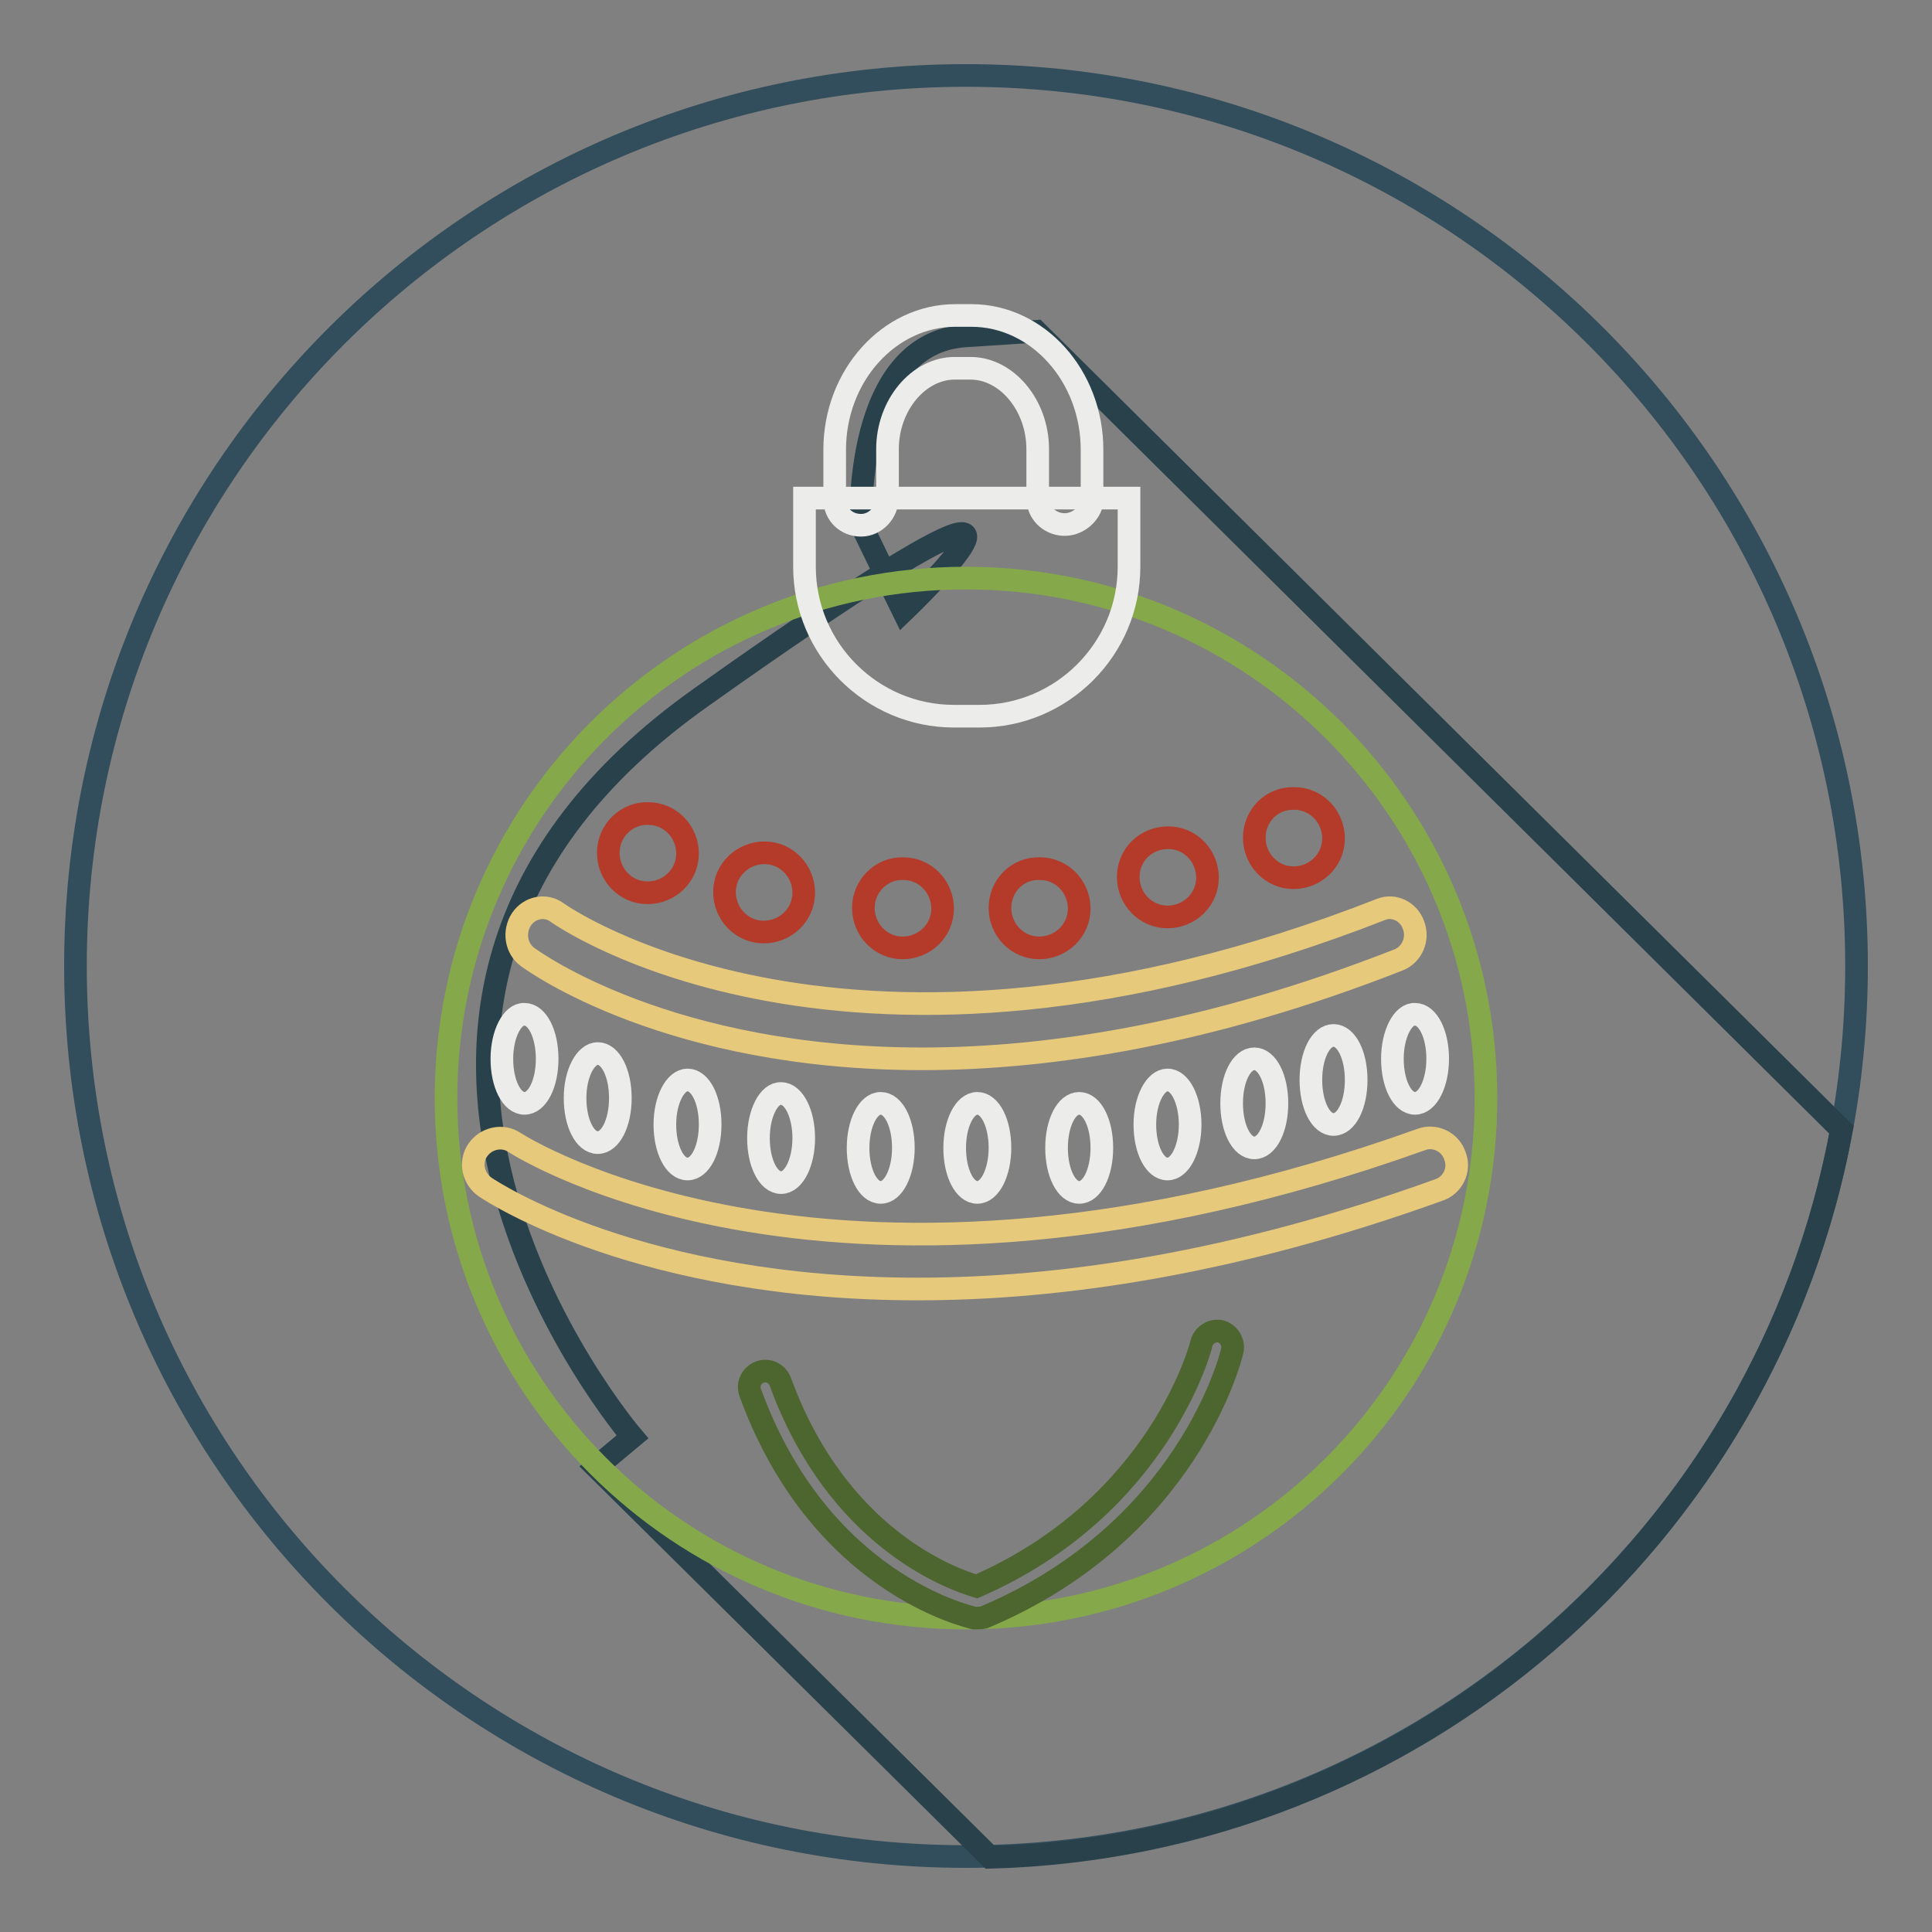 <?xml version="1.0" encoding="utf-8"?>
<!-- Svg Vector Icons : http://www.onlinewebfonts.com/icon -->
<!DOCTYPE svg PUBLIC "-//W3C//DTD SVG 1.1//EN" "http://www.w3.org/Graphics/SVG/1.1/DTD/svg11.dtd">
<svg version="1.1" xmlns="http://www.w3.org/2000/svg" xmlns:xlink="http://www.w3.org/1999/xlink" x="0px" y="0px" viewBox="0 0 256 256" enable-background="new 0 0 256 256" xml:space="preserve">
<rect x="0" y="0" width="256" height="256" fill="#808080" stroke="none"/>
<g> <path stroke-width="3" fill-opacity="0" stroke="#324d5b"  d="M10,128c0,65.2,52.8,118,118,118c65.2,0,118-52.8,118-118c0-65.2-52.8-118-118-118C62.8,10,10,62.8,10,128z "/> <path stroke-width="3" fill-opacity="0" stroke="#29414b"  d="M137.3,43.9l-9.3,0.6c-15,0.9-13.9,25-13.9,25l3.1,6.4c22.7-14.2,2.5,5.1,2.5,5.1l-2.5-5.1 c-5.4,3.4-13.2,8.6-24.3,16.5c-57.9,41-9.1,98-9.1,98l-4.8,4l52.2,51.7c56.4-1.5,102.8-42.5,112.8-96.4L137.3,43.9z"/> <path stroke-width="3" fill-opacity="0" stroke="#85a84b"  d="M59.1,145.5c0,38.1,30.8,68.9,68.9,68.9s68.9-30.8,68.9-68.9c0,0,0,0,0,0c0-38.1-30.9-68.9-68.9-68.9 C89.9,76.6,59.1,107.5,59.1,145.5z"/> <path stroke-width="3" fill-opacity="0" stroke="#e7c97b"  d="M121.6,170.8c-36.7,0-56.1-12.7-57.3-13.5c-1.6-1.1-2.1-3.3-1-4.9c1.1-1.6,3.3-2.1,4.9-1 c0.5,0.3,42.4,27.4,120.1-0.4c1.8-0.7,3.9,0.3,4.5,2.2c0.7,1.8-0.3,3.9-2.2,4.5C163.4,167.5,140.3,170.8,121.6,170.8L121.6,170.8z  M122.2,140.3c-33.5,0-51.2-12.7-52.3-13.5c-1.5-1.1-1.9-3.3-0.8-5c1.1-1.6,3.2-2,4.7-0.9c0.4,0.3,38.5,27.3,109.2-0.4 c1.7-0.7,3.7,0.3,4.3,2.1c0.7,1.8-0.2,3.9-2,4.6C160.3,137,139.2,140.3,122.2,140.3L122.2,140.3z"/> <path stroke-width="3" fill-opacity="0" stroke="#ececeb"  d="M106.6,66c0,0.1,0,0.2,0,0.3v8.8c0,10.9,8.9,19.8,19.8,19.8h3.4c10.9,0,19.8-8.9,19.8-19.8v-8.8 c0-0.1,0-0.2,0-0.3H106.6z"/> <path stroke-width="3" fill-opacity="0" stroke="#ececeb"  d="M141.1,69.5c-0.1,0-0.1,0-0.2,0c-1.9-0.1-3.4-1.6-3.4-3.5c0-0.1,0-0.3,0-0.4l0-6.1c0-5.8-4.1-10.7-8.9-10.7 h-2.1c-4.8,0-8.9,4.9-8.9,10.7v6.4c0,2-1.6,3.7-3.5,3.7c-2,0-3.5-1.5-3.5-3.4l0-6.6c0-9.8,7.2-17.8,16-17.8h2.1c8.8,0,16,8,16,17.8 v6.4c0,0.1,0,0.3,0,0.5C144.5,68,142.9,69.5,141.1,69.5L141.1,69.5z"/> <path stroke-width="3" fill-opacity="0" stroke="#b43a29"  d="M80.6,113c0,2.9,2.3,5.3,5.2,5.3c2.9,0,5.3-2.3,5.3-5.2c0,0,0,0,0,0c0-2.9-2.3-5.3-5.2-5.3 C83,107.7,80.6,110.1,80.6,113C80.6,113,80.6,113,80.6,113z"/> <path stroke-width="3" fill-opacity="0" stroke="#b43a29"  d="M96,118.2c0,2.9,2.3,5.3,5.2,5.3c2.9,0,5.3-2.3,5.3-5.2c0,0,0,0,0,0c0-2.9-2.3-5.3-5.2-5.3 C98.4,113,96,115.3,96,118.2C96,118.2,96,118.2,96,118.2z"/> <path stroke-width="3" fill-opacity="0" stroke="#b43a29"  d="M114.4,120.3c0,2.9,2.3,5.3,5.2,5.3c2.9,0,5.3-2.3,5.3-5.2c0,0,0,0,0,0c0-2.9-2.3-5.3-5.2-5.3 C116.8,115,114.4,117.4,114.4,120.3C114.4,120.3,114.4,120.3,114.4,120.3z"/> <path stroke-width="3" fill-opacity="0" stroke="#b43a29"  d="M132.5,120.3c0,2.9,2.3,5.3,5.2,5.3c2.9,0,5.3-2.3,5.3-5.2c0,0,0,0,0,0c0-2.9-2.3-5.3-5.2-5.3 C134.8,115,132.5,117.4,132.5,120.3C132.5,120.3,132.5,120.3,132.5,120.3z"/> <path stroke-width="3" fill-opacity="0" stroke="#b43a29"  d="M149.5,116.2c0,2.9,2.3,5.3,5.2,5.3c2.9,0,5.3-2.3,5.3-5.2c0,0,0,0,0,0c0-2.9-2.3-5.3-5.2-5.3 C151.8,111,149.5,113.3,149.5,116.2C149.5,116.2,149.5,116.2,149.5,116.2z"/> <path stroke-width="3" fill-opacity="0" stroke="#b43a29"  d="M166.2,111c0,2.9,2.3,5.3,5.2,5.3c2.9,0,5.3-2.3,5.3-5.2c0,0,0,0,0,0c0-2.9-2.3-5.3-5.2-5.3 C168.5,105.7,166.2,108.1,166.2,111C166.2,111,166.2,111,166.2,111z"/> <path stroke-width="3" fill-opacity="0" stroke="#ececeb"  d="M66.5,140.3c0,3.3,1.3,5.9,3,5.9c1.7,0,3-2.6,3-5.9c0,0,0,0,0,0c0-3.3-1.3-5.9-3-5.9 C67.9,134.3,66.5,137,66.5,140.3z"/> <path stroke-width="3" fill-opacity="0" stroke="#ececeb"  d="M76.2,145.5c0,3.3,1.3,5.9,3,5.9c1.7,0,3-2.6,3-5.9c0,0,0,0,0,0c0-3.3-1.3-5.9-3-5.9 C77.6,139.6,76.2,142.2,76.2,145.5C76.2,145.5,76.2,145.5,76.2,145.5z"/> <path stroke-width="3" fill-opacity="0" stroke="#ececeb"  d="M88.1,149c0,3.3,1.3,5.9,3,5.9c1.7,0,3-2.6,3-5.9c0,0,0,0,0,0c0-3.3-1.3-5.9-3-5.9 C89.5,143.1,88.1,145.7,88.1,149C88.1,149,88.1,149,88.1,149z"/> <path stroke-width="3" fill-opacity="0" stroke="#ececeb"  d="M100.5,150.8c0,3.3,1.3,5.9,3,5.9c1.7,0,3-2.7,3-5.9s-1.3-5.9-3-5.9C101.9,144.8,100.5,147.5,100.5,150.8z" /> <path stroke-width="3" fill-opacity="0" stroke="#ececeb"  d="M113.7,152.1c0,3.3,1.3,5.9,3,5.9c1.7,0,3-2.7,3-5.9c0-3.3-1.3-5.9-3-5.9 C115,146.2,113.7,148.9,113.7,152.1z"/> <path stroke-width="3" fill-opacity="0" stroke="#ececeb"  d="M126.5,152.1c0,3.3,1.3,5.9,3,5.9c1.7,0,3-2.7,3-5.9c0-3.3-1.3-5.9-3-5.9 C127.8,146.2,126.5,148.9,126.5,152.1z"/> <path stroke-width="3" fill-opacity="0" stroke="#ececeb"  d="M140,152.1c0,3.3,1.3,5.9,3,5.9c1.7,0,3-2.6,3-5.9c0,0,0,0,0,0c0-3.3-1.3-5.9-3-5.9 C141.3,146.2,140,148.8,140,152.1C140,152.1,140,152.1,140,152.1z"/> <path stroke-width="3" fill-opacity="0" stroke="#ececeb"  d="M151.7,149c0,3.3,1.3,5.9,3,5.9c1.7,0,3-2.7,3-5.9s-1.3-5.9-3-5.9C153.1,143.1,151.7,145.7,151.7,149z"/> <path stroke-width="3" fill-opacity="0" stroke="#ececeb"  d="M163.2,146.2c0,3.3,1.3,5.9,3,5.9c1.7,0,3-2.6,3-5.9c0,0,0,0,0,0c0-3.3-1.3-5.9-3-5.9 C164.5,140.3,163.2,142.9,163.2,146.2C163.2,146.2,163.2,146.2,163.2,146.2z"/> <path stroke-width="3" fill-opacity="0" stroke="#ececeb"  d="M173.7,143.1c0,3.3,1.3,5.9,3,5.9c1.7,0,3-2.6,3-5.9c0,0,0,0,0,0c0-3.3-1.3-5.9-3-5.9 C175,137.2,173.7,139.8,173.7,143.1C173.7,143.1,173.7,143.1,173.7,143.1z"/> <path stroke-width="3" fill-opacity="0" stroke="#ececeb"  d="M184.5,140.3c0,3.3,1.3,5.9,3,5.9c1.7,0,3-2.7,3-5.9c0-3.3-1.3-5.9-3-5.9 C185.9,134.3,184.5,137,184.5,140.3L184.5,140.3z"/> <path stroke-width="3" fill-opacity="0" stroke="#4d652f"  d="M129.5,214.4c-0.1,0-0.3,0-0.4,0c-0.8-0.2-20.5-4.6-29.7-29.9c-0.4-1.1,0.2-2.3,1.3-2.7 c1.1-0.4,2.3,0.2,2.7,1.3l0,0c7.6,20.8,22.7,26.1,26,27.1c24.3-10.6,29.8-32,29.8-32.2c0.3-1.1,1.4-1.8,2.5-1.6 c1.1,0.3,1.8,1.4,1.6,2.5l0,0c-0.2,1-6,24.1-32.9,35.4C130,214.4,129.8,214.4,129.5,214.4z"/></g>
</svg>